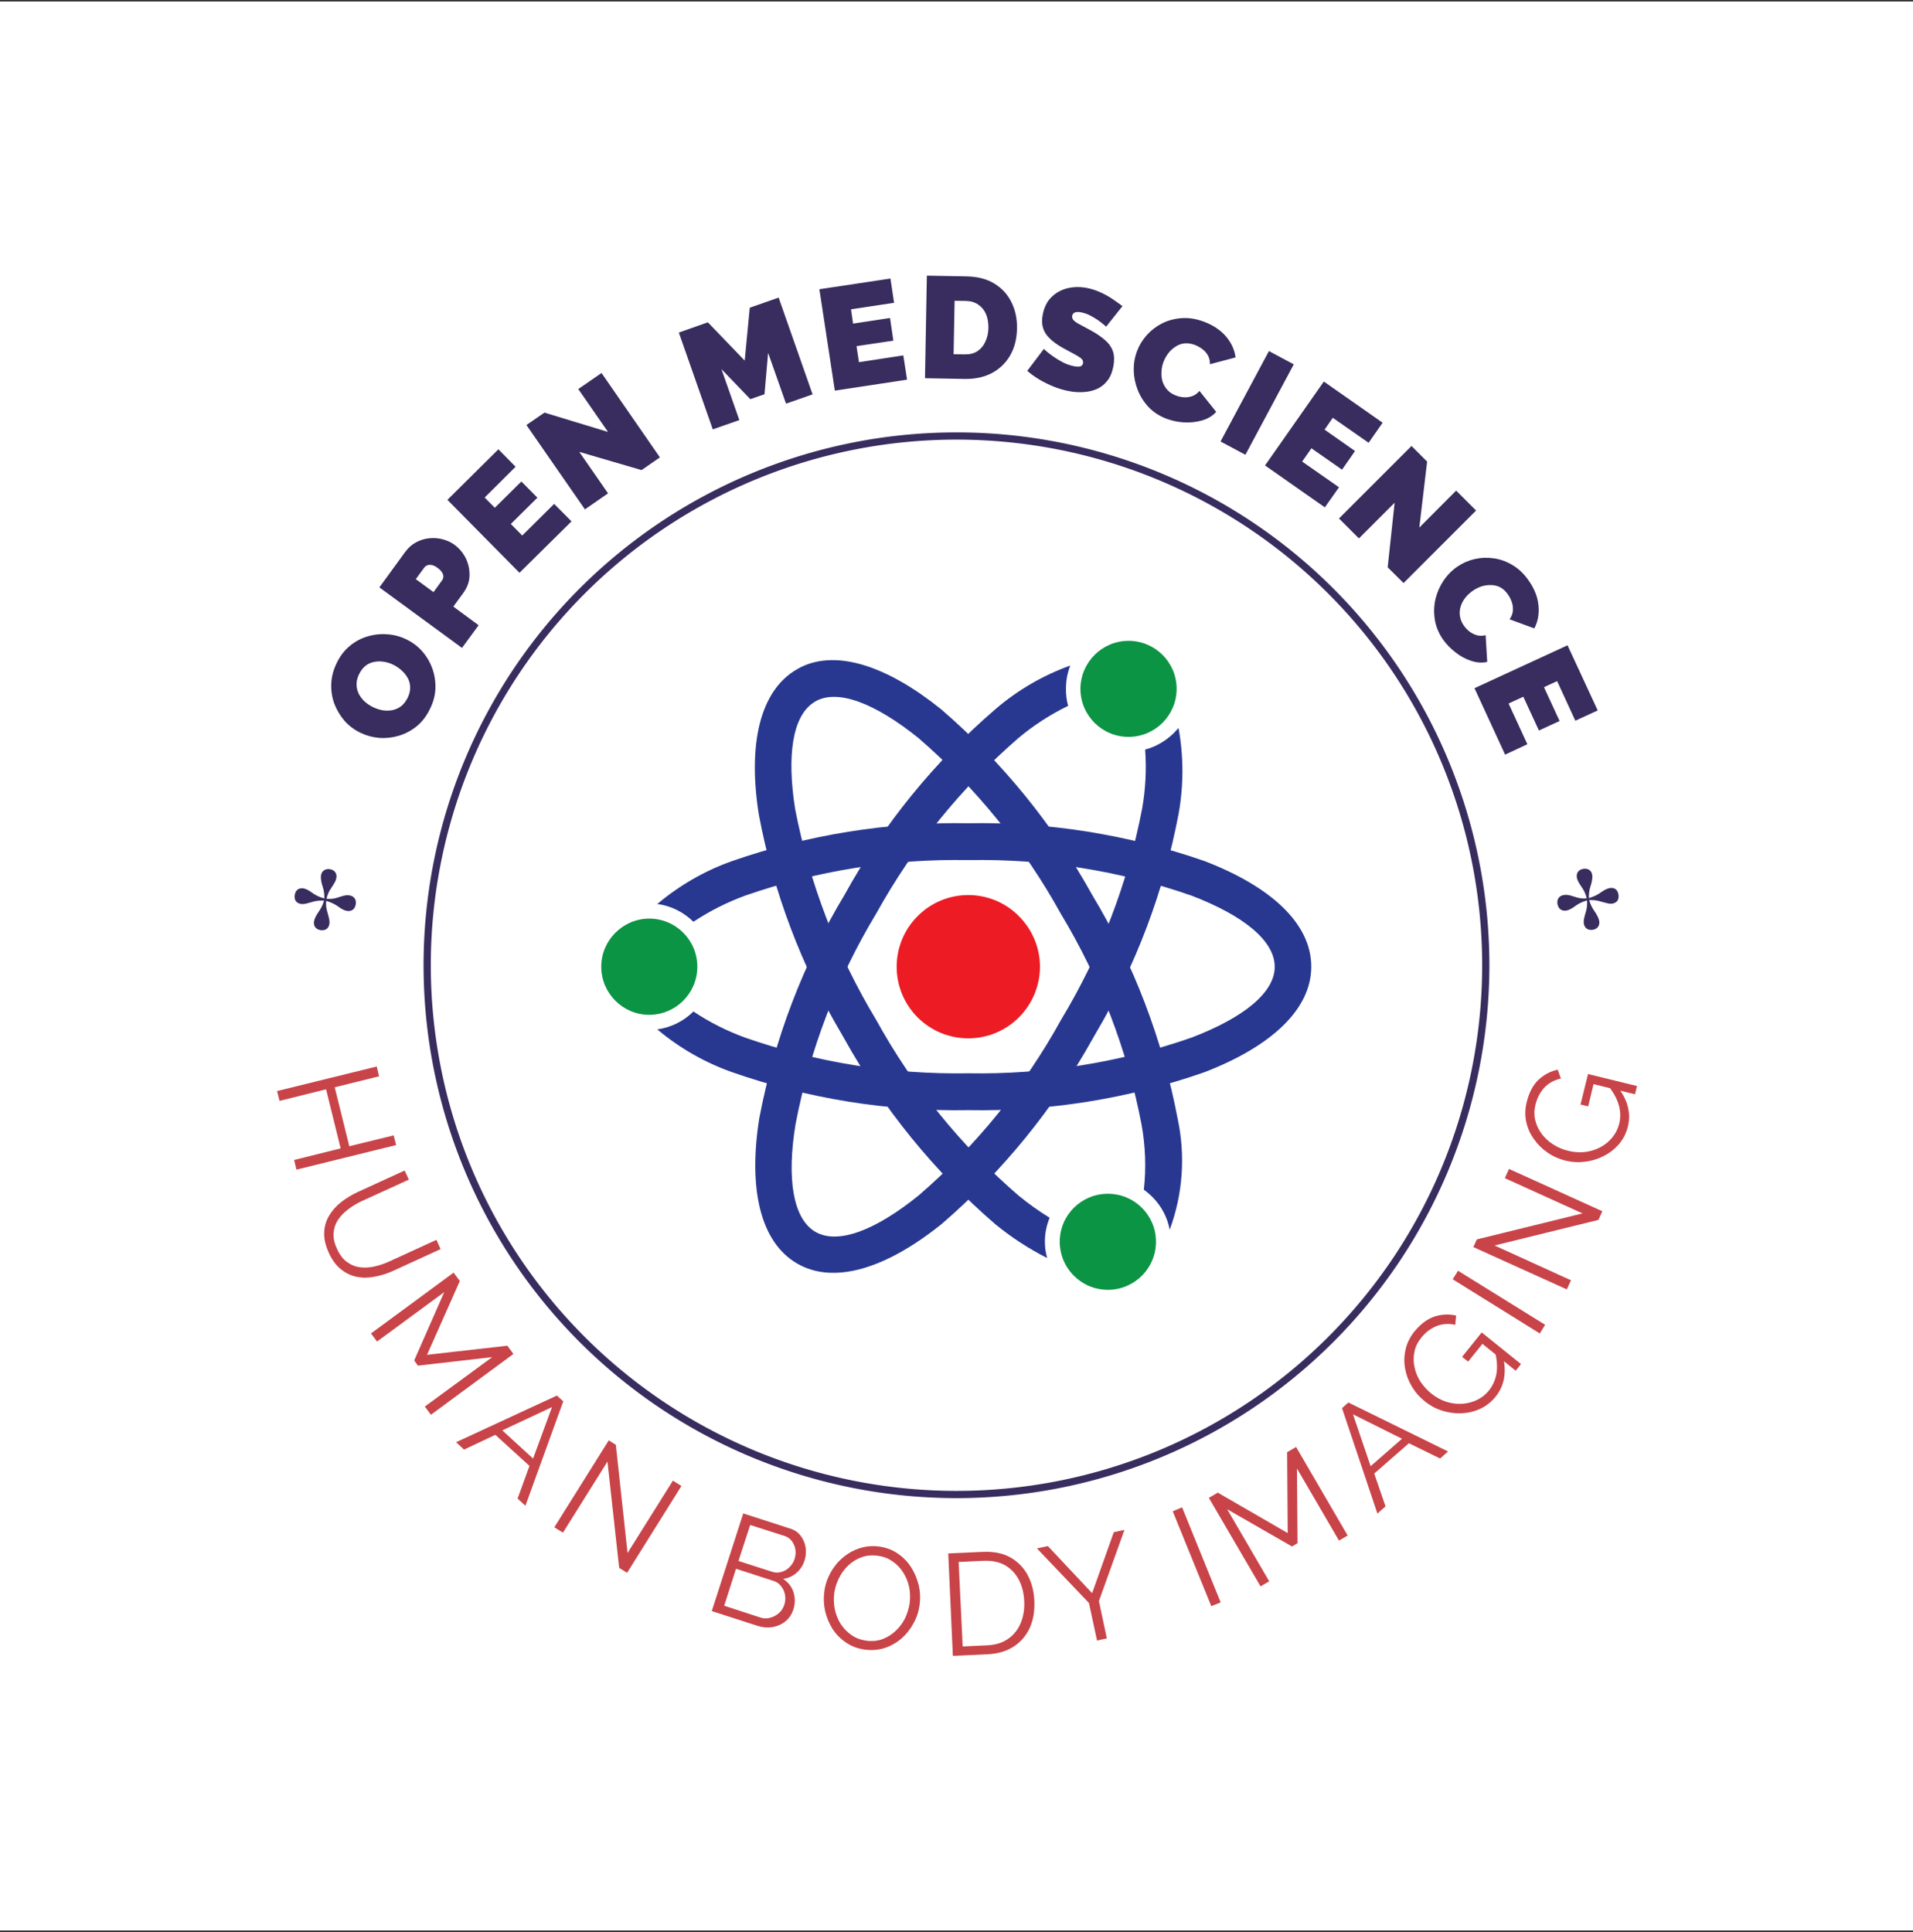 <svg xmlns="http://www.w3.org/2000/svg" xmlns:xlink="http://www.w3.org/1999/xlink" viewBox="0 0 11.349 11.463"><rect x="0" y="0" width="11.349" height="11.463" fill="#333333" stroke="none"/><g transform="matrix(0.857,0,0,0.857,3.567,3.802)"><rect width="13.354" height="13.354" x="-4.218" y="-4.426" fill="#ffffff"></rect><g><path d=" M -1.186 0.472 Q -1.221 0.545 -1.277 0.591 Q -1.334 0.637 -1.401 0.657 Q -1.468 0.677 -1.537 0.672 Q -1.606 0.666 -1.668 0.636 Q -1.732 0.605 -1.778 0.553 Q -1.823 0.5 -1.848 0.435 Q -1.872 0.369 -1.869 0.297 Q -1.866 0.224 -1.831 0.153 Q -1.796 0.08 -1.739 0.034 Q -1.683 -0.012 -1.616 -0.031 Q -1.548 -0.051 -1.479 -0.045 Q -1.41 -0.04 -1.349 -0.01 Q -1.286 0.02 -1.24 0.072 Q -1.194 0.124 -1.17 0.19 Q -1.146 0.256 -1.148 0.328 Q -1.15 0.4 -1.186 0.472 M -1.58 0.459 Q -1.547 0.475 -1.513 0.481 Q -1.478 0.486 -1.446 0.48 Q -1.413 0.473 -1.386 0.453 Q -1.359 0.432 -1.34 0.394 Q -1.322 0.357 -1.323 0.322 Q -1.323 0.287 -1.34 0.257 Q -1.356 0.228 -1.382 0.205 Q -1.408 0.181 -1.439 0.166 Q -1.471 0.15 -1.505 0.145 Q -1.54 0.139 -1.572 0.146 Q -1.605 0.152 -1.632 0.173 Q -1.659 0.195 -1.677 0.232 Q -1.695 0.269 -1.694 0.304 Q -1.693 0.338 -1.678 0.368 Q -1.663 0.397 -1.637 0.421 Q -1.611 0.444 -1.58 0.459 M -0.964 0.049 L -1.536 -0.37 L -1.356 -0.617 Q -1.325 -0.659 -1.282 -0.682 Q -1.239 -0.705 -1.191 -0.71 Q -1.144 -0.715 -1.098 -0.703 Q -1.052 -0.691 -1.016 -0.665 Q -0.965 -0.627 -0.937 -0.57 Q -0.91 -0.513 -0.912 -0.45 Q -0.914 -0.387 -0.956 -0.33 L -1.024 -0.237 L -0.849 -0.108 L -0.964 0.049 M -1.161 -0.337 L -1.101 -0.42 Q -1.094 -0.43 -1.093 -0.443 Q -1.092 -0.456 -1.101 -0.472 Q -1.11 -0.488 -1.133 -0.505 Q -1.157 -0.523 -1.176 -0.525 Q -1.194 -0.528 -1.206 -0.522 Q -1.219 -0.516 -1.226 -0.506 L -1.284 -0.427 L -1.161 -0.337 M -0.326 -0.948 L -0.206 -0.827 L -0.566 -0.471 L -1.065 -0.976 L -0.712 -1.326 L -0.593 -1.205 L -0.807 -0.992 L -0.737 -0.921 L -0.553 -1.103 L -0.442 -0.991 L -0.626 -0.809 L -0.547 -0.729 L -0.326 -0.948 M -0.152 -1.308 L 0.047 -1.021 L -0.113 -0.91 L -0.518 -1.494 L -0.393 -1.58 L 0.047 -1.446 L -0.159 -1.743 L 0.002 -1.854 L 0.406 -1.27 L 0.279 -1.182 L -0.152 -1.308 M 1.279 -1.642 L 1.155 -1.994 L 1.13 -1.707 L 1.032 -1.673 L 0.832 -1.881 L 0.956 -1.528 L 0.772 -1.464 L 0.537 -2.134 L 0.738 -2.205 L 0.993 -1.94 L 1.028 -2.306 L 1.228 -2.376 L 1.463 -1.706 L 1.279 -1.642 M 2.091 -1.976 L 2.117 -1.808 L 1.617 -1.732 L 1.51 -2.434 L 2.002 -2.508 L 2.027 -2.34 L 1.729 -2.295 L 1.743 -2.196 L 1.999 -2.235 L 2.022 -2.078 L 1.767 -2.04 L 1.784 -1.929 L 2.091 -1.976 M 2.241 -1.818 L 2.254 -2.528 L 2.527 -2.523 Q 2.645 -2.521 2.723 -2.472 Q 2.802 -2.423 2.841 -2.341 Q 2.88 -2.26 2.878 -2.162 Q 2.876 -2.054 2.83 -1.975 Q 2.784 -1.896 2.703 -1.853 Q 2.622 -1.811 2.514 -1.813 L 2.241 -1.818 M 2.68 -2.166 Q 2.681 -2.221 2.663 -2.263 Q 2.645 -2.304 2.609 -2.328 Q 2.574 -2.352 2.524 -2.353 L 2.446 -2.354 L 2.439 -1.984 L 2.517 -1.983 Q 2.568 -1.982 2.604 -2.005 Q 2.64 -2.029 2.659 -2.071 Q 2.679 -2.113 2.68 -2.166 M 3.495 -2.175 Q 3.495 -2.175 3.48 -2.188 Q 3.465 -2.201 3.44 -2.219 Q 3.415 -2.236 3.385 -2.252 Q 3.354 -2.268 3.323 -2.274 Q 3.298 -2.279 3.281 -2.274 Q 3.264 -2.269 3.26 -2.251 Q 3.257 -2.233 3.27 -2.219 Q 3.284 -2.205 3.311 -2.191 Q 3.338 -2.177 3.376 -2.156 Q 3.437 -2.124 3.479 -2.089 Q 3.522 -2.055 3.54 -2.01 Q 3.557 -1.966 3.545 -1.9 Q 3.533 -1.837 3.502 -1.799 Q 3.471 -1.76 3.428 -1.742 Q 3.385 -1.724 3.335 -1.722 Q 3.286 -1.719 3.237 -1.729 Q 3.187 -1.738 3.134 -1.759 Q 3.082 -1.78 3.034 -1.808 Q 2.987 -1.836 2.949 -1.869 L 3.064 -2.021 Q 3.064 -2.021 3.081 -2.005 Q 3.099 -1.99 3.128 -1.969 Q 3.158 -1.948 3.195 -1.928 Q 3.233 -1.909 3.273 -1.901 Q 3.305 -1.895 3.319 -1.901 Q 3.332 -1.907 3.335 -1.921 Q 3.339 -1.941 3.32 -1.957 Q 3.3 -1.972 3.267 -1.989 Q 3.234 -2.006 3.195 -2.028 Q 3.138 -2.06 3.104 -2.094 Q 3.069 -2.128 3.058 -2.167 Q 3.046 -2.206 3.056 -2.258 Q 3.071 -2.335 3.117 -2.38 Q 3.163 -2.425 3.228 -2.441 Q 3.292 -2.456 3.361 -2.443 Q 3.412 -2.433 3.457 -2.412 Q 3.503 -2.391 3.541 -2.365 Q 3.579 -2.339 3.608 -2.317 L 3.495 -2.175 M 3.709 -2.006 Q 3.732 -2.067 3.777 -2.117 Q 3.822 -2.167 3.883 -2.198 Q 3.945 -2.229 4.019 -2.234 Q 4.093 -2.239 4.173 -2.209 Q 4.268 -2.173 4.325 -2.107 Q 4.381 -2.04 4.391 -1.962 L 4.214 -1.915 Q 4.214 -1.952 4.198 -1.979 Q 4.182 -2.005 4.158 -2.022 Q 4.134 -2.039 4.108 -2.049 Q 4.069 -2.063 4.035 -2.059 Q 4 -2.054 3.973 -2.035 Q 3.945 -2.017 3.924 -1.989 Q 3.904 -1.962 3.892 -1.931 Q 3.879 -1.896 3.878 -1.861 Q 3.876 -1.825 3.886 -1.793 Q 3.897 -1.761 3.92 -1.736 Q 3.943 -1.711 3.979 -1.698 Q 4.004 -1.688 4.033 -1.686 Q 4.062 -1.684 4.091 -1.694 Q 4.119 -1.704 4.141 -1.73 L 4.257 -1.585 Q 4.219 -1.543 4.16 -1.526 Q 4.101 -1.509 4.036 -1.512 Q 3.971 -1.516 3.914 -1.537 Q 3.84 -1.565 3.79 -1.617 Q 3.74 -1.67 3.714 -1.736 Q 3.688 -1.802 3.686 -1.872 Q 3.685 -1.942 3.709 -2.006 M 4.287 -1.38 L 4.622 -2.006 L 4.794 -1.914 L 4.459 -1.288 L 4.287 -1.38 M 5.107 -1.063 L 5.009 -0.924 L 4.595 -1.214 L 5.002 -1.795 L 5.409 -1.51 L 5.312 -1.371 L 5.064 -1.544 L 5.007 -1.462 L 5.218 -1.314 L 5.128 -1.185 L 4.916 -1.333 L 4.852 -1.241 L 5.107 -1.063 M 5.492 -0.956 L 5.245 -0.709 L 5.107 -0.847 L 5.609 -1.349 L 5.717 -1.241 L 5.663 -0.784 L 5.918 -1.04 L 6.056 -0.902 L 5.554 -0.4 L 5.444 -0.509 L 5.492 -0.956 M 5.927 -0.514 Q 5.981 -0.551 6.046 -0.566 Q 6.111 -0.581 6.18 -0.571 Q 6.249 -0.561 6.312 -0.522 Q 6.375 -0.484 6.423 -0.413 Q 6.481 -0.329 6.488 -0.242 Q 6.496 -0.156 6.459 -0.086 L 6.288 -0.149 Q 6.309 -0.179 6.311 -0.21 Q 6.313 -0.241 6.303 -0.269 Q 6.293 -0.297 6.278 -0.319 Q 6.254 -0.354 6.224 -0.37 Q 6.193 -0.386 6.159 -0.386 Q 6.126 -0.387 6.094 -0.377 Q 6.061 -0.366 6.034 -0.347 Q 6.003 -0.326 5.981 -0.298 Q 5.959 -0.27 5.949 -0.237 Q 5.939 -0.205 5.944 -0.172 Q 5.949 -0.138 5.97 -0.107 Q 5.986 -0.084 6.008 -0.066 Q 6.031 -0.048 6.06 -0.039 Q 6.089 -0.031 6.122 -0.039 L 6.133 0.146 Q 6.078 0.158 6.02 0.138 Q 5.962 0.119 5.911 0.078 Q 5.86 0.038 5.825 -0.012 Q 5.781 -0.077 5.77 -0.149 Q 5.759 -0.221 5.775 -0.29 Q 5.792 -0.359 5.831 -0.417 Q 5.871 -0.476 5.927 -0.514 M 6.411 0.716 L 6.257 0.788 L 6.045 0.328 L 6.689 0.031 L 6.898 0.482 L 6.743 0.553 L 6.617 0.279 L 6.526 0.321 L 6.634 0.555 L 6.491 0.621 L 6.383 0.387 L 6.281 0.434 L 6.411 0.716" fill="#382d5e" fill-rule="nonzero"></path></g><g><path d=" M -1.42 3.491 L -2.11 3.661 L -2.126 3.594 L -1.804 3.514 L -1.905 3.105 L -2.227 3.185 L -2.244 3.117 L -1.554 2.947 L -1.538 3.015 L -1.845 3.091 L -1.744 3.499 L -1.437 3.424 L -1.42 3.491 M -1.886 4.237 Q -1.921 4.16 -1.918 4.095 Q -1.915 4.03 -1.883 3.978 Q -1.852 3.926 -1.8 3.885 Q -1.748 3.845 -1.686 3.816 L -1.361 3.667 L -1.332 3.73 L -1.658 3.879 Q -1.708 3.902 -1.751 3.935 Q -1.794 3.967 -1.822 4.008 Q -1.849 4.049 -1.853 4.1 Q -1.857 4.15 -1.829 4.21 Q -1.801 4.272 -1.759 4.301 Q -1.718 4.331 -1.669 4.337 Q -1.62 4.343 -1.568 4.331 Q -1.516 4.319 -1.466 4.296 L -1.141 4.147 L -1.112 4.211 L -1.437 4.36 Q -1.502 4.39 -1.568 4.402 Q -1.633 4.415 -1.693 4.403 Q -1.752 4.391 -1.802 4.351 Q -1.852 4.311 -1.886 4.237 M -1.221 5.301 L -0.755 4.959 L -1.269 5.018 L -1.295 4.982 L -1.087 4.509 L -1.552 4.851 L -1.594 4.795 L -1.022 4.374 L -0.979 4.432 L -1.206 4.943 L -0.65 4.88 L -0.608 4.937 L -1.179 5.358 L -1.221 5.301 M -0.307 5.225 L -0.263 5.265 L -0.525 5.988 L -0.579 5.938 L -0.497 5.712 L -0.733 5.497 L -0.95 5.599 L -1.005 5.548 L -0.307 5.225 M -0.472 5.661 L -0.341 5.305 L -0.685 5.466 L -0.472 5.661 M 0.043 5.682 L -0.265 6.174 L -0.325 6.137 L 0.052 5.535 L 0.101 5.566 L 0.182 6.315 L 0.496 5.814 L 0.555 5.851 L 0.179 6.452 L 0.124 6.418 L 0.043 5.682 M 1.33 6.706 Q 1.313 6.757 1.275 6.788 Q 1.237 6.819 1.186 6.828 Q 1.136 6.836 1.084 6.82 L 0.765 6.717 L 0.983 6.041 L 1.308 6.146 Q 1.356 6.161 1.382 6.198 Q 1.409 6.234 1.415 6.279 Q 1.421 6.325 1.407 6.368 Q 1.391 6.418 1.351 6.453 Q 1.312 6.487 1.259 6.494 Q 1.312 6.529 1.331 6.587 Q 1.349 6.645 1.33 6.706 M 1.267 6.674 Q 1.278 6.639 1.272 6.605 Q 1.266 6.571 1.245 6.545 Q 1.225 6.518 1.192 6.508 L 0.933 6.424 L 0.851 6.68 L 1.103 6.762 Q 1.137 6.773 1.17 6.763 Q 1.204 6.754 1.23 6.731 Q 1.256 6.707 1.267 6.674 M 1.031 6.121 L 0.95 6.37 L 1.183 6.445 Q 1.216 6.456 1.247 6.446 Q 1.279 6.437 1.303 6.413 Q 1.327 6.39 1.338 6.357 Q 1.349 6.323 1.344 6.29 Q 1.338 6.258 1.319 6.232 Q 1.3 6.207 1.269 6.197 L 1.031 6.121 M 1.826 6.984 Q 1.752 6.974 1.696 6.936 Q 1.639 6.898 1.602 6.842 Q 1.566 6.785 1.55 6.718 Q 1.535 6.651 1.544 6.583 Q 1.553 6.513 1.587 6.452 Q 1.62 6.391 1.672 6.347 Q 1.724 6.303 1.788 6.282 Q 1.852 6.261 1.923 6.27 Q 1.997 6.28 2.053 6.319 Q 2.11 6.358 2.146 6.415 Q 2.182 6.473 2.198 6.539 Q 2.213 6.606 2.204 6.672 Q 2.195 6.743 2.161 6.803 Q 2.128 6.864 2.077 6.908 Q 2.025 6.952 1.961 6.973 Q 1.897 6.993 1.826 6.984 M 1.613 6.592 Q 1.606 6.65 1.617 6.705 Q 1.629 6.761 1.658 6.807 Q 1.688 6.852 1.732 6.883 Q 1.777 6.914 1.835 6.922 Q 1.895 6.93 1.947 6.911 Q 1.998 6.892 2.038 6.854 Q 2.078 6.817 2.103 6.767 Q 2.127 6.716 2.135 6.662 Q 2.142 6.604 2.131 6.549 Q 2.119 6.494 2.089 6.448 Q 2.06 6.402 2.015 6.372 Q 1.971 6.341 1.913 6.334 Q 1.854 6.326 1.802 6.344 Q 1.751 6.363 1.711 6.4 Q 1.671 6.438 1.646 6.488 Q 1.621 6.538 1.613 6.592 M 2.434 7.027 L 2.402 6.318 L 2.642 6.307 Q 2.755 6.302 2.833 6.346 Q 2.91 6.39 2.952 6.468 Q 2.994 6.547 2.998 6.645 Q 3.003 6.753 2.966 6.834 Q 2.928 6.916 2.853 6.964 Q 2.779 7.011 2.675 7.016 L 2.434 7.027 M 2.928 6.648 Q 2.924 6.563 2.89 6.499 Q 2.855 6.434 2.794 6.399 Q 2.732 6.365 2.645 6.369 L 2.474 6.377 L 2.502 6.962 L 2.672 6.954 Q 2.76 6.95 2.818 6.908 Q 2.876 6.867 2.904 6.799 Q 2.932 6.731 2.928 6.648 M 3.092 6.267 L 3.398 6.593 L 3.548 6.171 L 3.622 6.155 L 3.445 6.648 L 3.5 6.906 L 3.432 6.921 L 3.376 6.661 L 3.016 6.283 L 3.092 6.267 M 4.223 6.683 L 3.956 6.026 L 4.021 5.999 L 4.288 6.657 L 4.223 6.683 M 5.107 6.229 L 4.816 5.73 L 4.82 6.247 L 4.782 6.27 L 4.333 6.012 L 4.624 6.511 L 4.564 6.546 L 4.206 5.933 L 4.268 5.897 L 4.752 6.177 L 4.748 5.617 L 4.81 5.581 L 5.167 6.194 L 5.107 6.229 M 5.128 5.312 L 5.172 5.273 L 5.862 5.612 L 5.807 5.661 L 5.591 5.555 L 5.351 5.765 L 5.429 5.992 L 5.373 6.042 L 5.128 5.312 M 5.543 5.524 L 5.204 5.355 L 5.326 5.714 L 5.543 5.524 M 6.191 5.233 Q 6.146 5.288 6.084 5.317 Q 6.022 5.345 5.953 5.348 Q 5.885 5.35 5.819 5.329 Q 5.754 5.308 5.701 5.265 Q 5.645 5.22 5.61 5.16 Q 5.575 5.101 5.564 5.035 Q 5.553 4.97 5.568 4.905 Q 5.583 4.84 5.627 4.784 Q 5.693 4.703 5.768 4.678 Q 5.843 4.654 5.918 4.671 L 5.912 4.735 Q 5.84 4.72 5.78 4.745 Q 5.72 4.77 5.676 4.825 Q 5.639 4.871 5.629 4.923 Q 5.618 4.976 5.63 5.029 Q 5.641 5.082 5.671 5.129 Q 5.702 5.175 5.746 5.211 Q 5.793 5.249 5.847 5.267 Q 5.901 5.285 5.957 5.282 Q 6.012 5.279 6.061 5.256 Q 6.11 5.233 6.145 5.19 Q 6.185 5.139 6.197 5.074 Q 6.208 5.008 6.188 4.924 L 6.246 4.971 Q 6.277 5.126 6.191 5.233 M 6.1 4.867 L 6.001 4.99 L 5.959 4.957 L 6.095 4.788 L 6.367 5.007 L 6.33 5.053 L 6.1 4.867 M 6.497 4.795 L 5.894 4.42 L 5.931 4.361 L 6.534 4.735 L 6.497 4.795 M 6.184 4.186 L 6.713 4.427 L 6.684 4.49 L 6.037 4.197 L 6.061 4.144 L 6.793 3.964 L 6.255 3.72 L 6.284 3.656 L 6.93 3.949 L 6.903 4.009 L 6.184 4.186 M 7.107 3.362 Q 7.09 3.431 7.046 3.483 Q 7.002 3.535 6.941 3.566 Q 6.879 3.598 6.811 3.606 Q 6.743 3.615 6.677 3.599 Q 6.607 3.582 6.551 3.543 Q 6.494 3.504 6.456 3.449 Q 6.417 3.395 6.403 3.33 Q 6.389 3.264 6.406 3.195 Q 6.431 3.093 6.488 3.039 Q 6.546 2.985 6.621 2.969 L 6.643 3.03 Q 6.571 3.047 6.527 3.095 Q 6.484 3.143 6.467 3.211 Q 6.453 3.269 6.466 3.321 Q 6.479 3.373 6.512 3.416 Q 6.545 3.459 6.592 3.488 Q 6.64 3.518 6.695 3.531 Q 6.753 3.545 6.81 3.539 Q 6.867 3.532 6.916 3.506 Q 6.965 3.48 6.999 3.438 Q 7.033 3.397 7.047 3.342 Q 7.062 3.279 7.044 3.215 Q 7.026 3.151 6.973 3.083 L 7.045 3.101 Q 7.139 3.228 7.107 3.362 M 6.869 3.069 L 6.832 3.223 L 6.779 3.21 L 6.831 2.999 L 7.17 3.082 L 7.156 3.139 L 6.869 3.069" fill="#c84449" fill-rule="nonzero"></path></g><g transform="matrix(1,0,0,1,0,0)" clip-path="url(#SvgjsClipPath48849)"><g clip-path="url(#SvgjsClipPath48836b6d23aa0-0284-4d19-8c1a-b85f5b13f526)"><path d=" M 2.541 1.76 C 2.672 1.76 2.798 1.812 2.891 1.906 C 2.984 1.999 3.037 2.125 3.037 2.256 C 3.037 2.388 2.984 2.514 2.891 2.607 C 2.798 2.7 2.672 2.752 2.541 2.752 C 2.409 2.752 2.283 2.7 2.19 2.607 C 2.097 2.514 2.045 2.388 2.045 2.256 C 2.045 2.125 2.097 1.999 2.19 1.906 C 2.283 1.812 2.409 1.76 2.541 1.76 Z" fill="#ed1b24" transform="matrix(1,0,0,1,0,0)" fill-rule="evenodd"></path></g><g clip-path="url(#SvgjsClipPath48836b6d23aa0-0284-4d19-8c1a-b85f5b13f526)"><path d=" M 3.232 0.45 C 3.109 0.51 2.994 0.584 2.889 0.672 C 2.492 1.016 2.159 1.427 1.904 1.887 L 1.904 1.887 L 1.904 1.887 C 1.633 2.336 1.444 2.83 1.345 3.346 C 1.283 3.723 1.327 4.002 1.483 4.092 L 1.483 4.092 C 1.64 4.182 1.902 4.079 2.199 3.838 C 2.597 3.494 2.93 3.083 3.184 2.622 L 3.184 2.622 C 3.455 2.173 3.645 1.678 3.744 1.163 C 3.768 1.027 3.775 0.89 3.765 0.753 C 3.84 0.733 3.908 0.693 3.963 0.639 C 3.975 0.627 3.985 0.615 3.996 0.603 C 4.032 0.8 4.032 1.003 3.996 1.201 C 3.894 1.737 3.7 2.25 3.422 2.719 L 3.422 2.719 L 3.405 2.749 C 3.134 3.236 2.78 3.672 2.358 4.036 C 1.977 4.343 1.613 4.46 1.356 4.311 L 1.356 4.311 C 1.099 4.162 1.017 3.789 1.094 3.305 C 1.198 2.758 1.398 2.234 1.685 1.757 L 1.685 1.757 C 1.954 1.269 2.309 0.834 2.731 0.471 C 2.883 0.341 3.058 0.239 3.247 0.171 C 3.227 0.222 3.217 0.275 3.217 0.329 C 3.216 0.37 3.221 0.411 3.232 0.45 Z" fill="#283890" transform="matrix(1,0,0,1,0,0)" fill-rule="evenodd"></path></g><g clip-path="url(#SvgjsClipPath48836b6d23aa0-0284-4d19-8c1a-b85f5b13f526)"><path d=" M 4.662 2.256 C 4.662 2.075 4.442 1.9 4.086 1.764 C 3.589 1.591 3.066 1.508 2.541 1.518 C 2.015 1.508 1.492 1.591 0.996 1.764 C 0.87 1.81 0.75 1.871 0.638 1.945 C 0.57 1.878 0.482 1.834 0.388 1.822 C 0.541 1.693 0.716 1.592 0.905 1.525 C 1.43 1.342 1.984 1.253 2.541 1.263 C 3.097 1.253 3.651 1.342 4.177 1.525 C 4.634 1.701 4.915 1.956 4.915 2.256 C 4.915 2.555 4.632 2.81 4.177 2.986 C 3.651 3.17 3.097 3.259 2.541 3.249 C 1.984 3.259 1.43 3.17 0.905 2.986 C 0.716 2.919 0.541 2.819 0.388 2.69 C 0.482 2.677 0.57 2.634 0.638 2.566 C 0.75 2.641 0.87 2.701 0.996 2.747 C 1.492 2.92 2.015 3.003 2.541 2.994 C 3.066 3.003 3.589 2.92 4.086 2.747 C 4.442 2.611 4.663 2.437 4.662 2.256 Z" fill="#283890" transform="matrix(1,0,0,1,0,0)" fill-rule="evenodd"></path></g><g clip-path="url(#SvgjsClipPath48836b6d23aa0-0284-4d19-8c1a-b85f5b13f526)"><path d=" M 3.756 3.8 C 3.773 3.65 3.767 3.497 3.74 3.348 C 3.641 2.832 3.452 2.338 3.181 1.889 L 3.181 1.889 L 3.181 1.889 C 2.927 1.429 2.594 1.018 2.197 0.674 C 1.899 0.434 1.637 0.33 1.481 0.42 L 1.472 0.426 C 1.323 0.521 1.284 0.795 1.342 1.164 C 1.442 1.68 1.632 2.175 1.903 2.624 L 1.903 2.624 C 2.157 3.085 2.49 3.496 2.888 3.84 C 2.956 3.896 3.029 3.948 3.104 3.994 C 3.082 4.047 3.071 4.103 3.071 4.159 C 3.071 4.198 3.076 4.236 3.087 4.273 C 2.959 4.208 2.839 4.13 2.728 4.039 C 2.306 3.675 1.952 3.239 1.681 2.752 L 1.664 2.722 L 1.664 2.722 C 1.386 2.253 1.192 1.74 1.091 1.204 C 1.014 0.721 1.096 0.347 1.353 0.198 L 1.353 0.198 L 1.366 0.191 L 1.384 0.181 L 1.384 0.181 C 1.639 0.058 1.989 0.181 2.353 0.474 C 2.775 0.838 3.129 1.273 3.399 1.76 L 3.399 1.76 C 3.686 2.237 3.886 2.761 3.99 3.308 C 4.045 3.565 4.026 3.831 3.935 4.077 C 3.919 3.991 3.877 3.912 3.815 3.85 C 3.797 3.832 3.777 3.815 3.756 3.8 Z" fill="#283890" transform="matrix(1,0,0,1,0,0)" fill-rule="evenodd"></path></g><g clip-path="url(#SvgjsClipPath48836b6d23aa0-0284-4d19-8c1a-b85f5b13f526)"><path d=" M 3.65 0 C 3.834 -3.1374143671611026e-7 3.983 0.149 3.983 0.332 C 3.983 0.516 3.834 0.665 3.65 0.665 C 3.466 0.665 3.317 0.516 3.317 0.332 C 3.318 0.149 3.467 -3.13741450694412e-7 3.65 -1.3978301684938582e-14 Z" fill="#0b9444" transform="matrix(1,0,0,1,0,0)" fill-rule="evenodd"></path></g><g clip-path="url(#SvgjsClipPath48836b6d23aa0-0284-4d19-8c1a-b85f5b13f526)"><path d=" M 3.507 3.828 C 3.691 3.828 3.84 3.976 3.84 4.16 C 3.84 4.344 3.691 4.493 3.507 4.493 C 3.323 4.493 3.174 4.344 3.174 4.16 C 3.174 3.976 3.323 3.828 3.507 3.828 Z" fill="#0b9444" transform="matrix(1,0,0,1,0,0)" fill-rule="evenodd"></path></g><g clip-path="url(#SvgjsClipPath48836b6d23aa0-0284-4d19-8c1a-b85f5b13f526)"><path d=" M 0.332 1.923 C 0.516 1.923 0.665 2.072 0.665 2.256 C 0.665 2.44 0.516 2.589 0.332 2.589 C 0.149 2.589 -3.137414017703561e-7 2.44 4.1934905054815746e-14 2.256 C -3.1374720276555534e-7 2.073 0.149 1.924 0.332 1.923 Z" fill="#0b9444" transform="matrix(1,0,0,1,0,0)" fill-rule="evenodd"></path></g></g><g><path d=" M -1.23 2.246 A 3.689 3.689 0 0 1 6.148 2.246 A 3.689 3.689 0 0 1 -1.23 2.246 Z M -1.18 2.246 A 3.639 3.639 0 0 0 6.098 2.246 A 3.639 3.639 0 0 0 -1.18 2.246 Z" fill="#382d5e" fill-rule="nonzero"></path></g><g transform="matrix(0.15,-0.989,0.989,0.15,-3.412,-0.393)"><g clip-path="url(#SvgjsClipPath48850)"><path d=" M -1.934 2.025 C -1.899 2.025 -1.88 2.003 -1.88 1.972 C -1.88 1.955 -1.884 1.941 -1.899 1.911 C -1.92 1.87 -1.924 1.857 -1.927 1.819 C -1.9 1.821 -1.877 1.827 -1.858 1.836 C -1.808 1.859 -1.794 1.865 -1.773 1.865 C -1.744 1.865 -1.721 1.846 -1.721 1.811 C -1.721 1.777 -1.744 1.757 -1.773 1.757 C -1.789 1.757 -1.81 1.763 -1.835 1.774 L -1.858 1.785 C -1.879 1.795 -1.903 1.801 -1.927 1.804 C -1.924 1.771 -1.915 1.742 -1.901 1.715 C -1.887 1.689 -1.88 1.667 -1.88 1.65 C -1.88 1.621 -1.897 1.598 -1.934 1.598 C -1.972 1.598 -1.989 1.62 -1.989 1.65 C -1.989 1.668 -1.985 1.679 -1.959 1.735 C -1.951 1.754 -1.945 1.777 -1.942 1.804 C -1.969 1.801 -1.996 1.793 -2.026 1.778 C -2.054 1.764 -2.078 1.757 -2.096 1.757 C -2.125 1.757 -2.148 1.776 -2.148 1.811 C -2.148 1.846 -2.126 1.865 -2.096 1.865 C -2.077 1.865 -2.064 1.86 -2.011 1.836 C -1.992 1.827 -1.969 1.821 -1.942 1.819 C -1.946 1.852 -1.955 1.881 -1.968 1.907 C -1.982 1.933 -1.989 1.955 -1.989 1.972 C -1.989 2.002 -1.971 2.025 -1.934 2.025 Z" fill="#382d5e" transform="matrix(1,0,0,1,0,0)" fill-rule="nonzero"></path></g></g><g transform="matrix(-0.15,-0.989,-0.989,0.15,9.65,8.295)"><g clip-path="url(#SvgjsClipPath48851)"><path d=" M 6.853 2.025 C 6.889 2.025 6.907 2.003 6.907 1.972 C 6.907 1.955 6.904 1.941 6.889 1.911 C 6.868 1.87 6.864 1.857 6.86 1.819 C 6.887 1.821 6.91 1.827 6.93 1.836 C 6.979 1.859 6.994 1.865 7.015 1.865 C 7.043 1.865 7.066 1.846 7.066 1.811 C 7.066 1.777 7.044 1.757 7.015 1.757 C 6.998 1.757 6.978 1.763 6.953 1.774 L 6.93 1.785 C 6.908 1.795 6.885 1.801 6.86 1.804 C 6.864 1.771 6.873 1.742 6.887 1.715 C 6.9 1.689 6.907 1.667 6.907 1.65 C 6.907 1.621 6.891 1.598 6.853 1.598 C 6.815 1.598 6.798 1.62 6.798 1.65 C 6.798 1.668 6.803 1.679 6.828 1.735 C 6.837 1.754 6.843 1.777 6.846 1.804 C 6.819 1.801 6.791 1.793 6.762 1.778 C 6.733 1.764 6.709 1.757 6.691 1.757 C 6.662 1.757 6.639 1.776 6.639 1.811 C 6.639 1.846 6.662 1.865 6.691 1.865 C 6.711 1.865 6.723 1.86 6.776 1.836 C 6.795 1.827 6.819 1.821 6.846 1.819 C 6.842 1.852 6.833 1.881 6.819 1.907 C 6.805 1.933 6.798 1.955 6.798 1.972 C 6.798 2.002 6.817 2.025 6.853 2.025 Z" fill="#382d5e" transform="matrix(1,0,0,1,0,0)" fill-rule="nonzero"></path></g></g></g><defs><clipPath id="SvgjsClipPath48849"><path d=" M 0 0 h 4.918 v 4.493 h -4.918 Z"></path></clipPath><clipPath id="SvgjsClipPath48836b6d23aa0-0284-4d19-8c1a-b85f5b13f526"><path d=" M 0 0 L 4.918 0 L 4.918 4.493 L 0 4.493 Z"></path></clipPath><clipPath id="SvgjsClipPath48850"><path d=" M -2.257 1.466 h 0.644 v 0.644 h -0.644 Z"></path></clipPath><clipPath id="SvgjsClipPath48851"><path d=" M 6.531 1.466 h 0.644 v 0.644 h -0.644 Z"></path></clipPath></defs></svg>